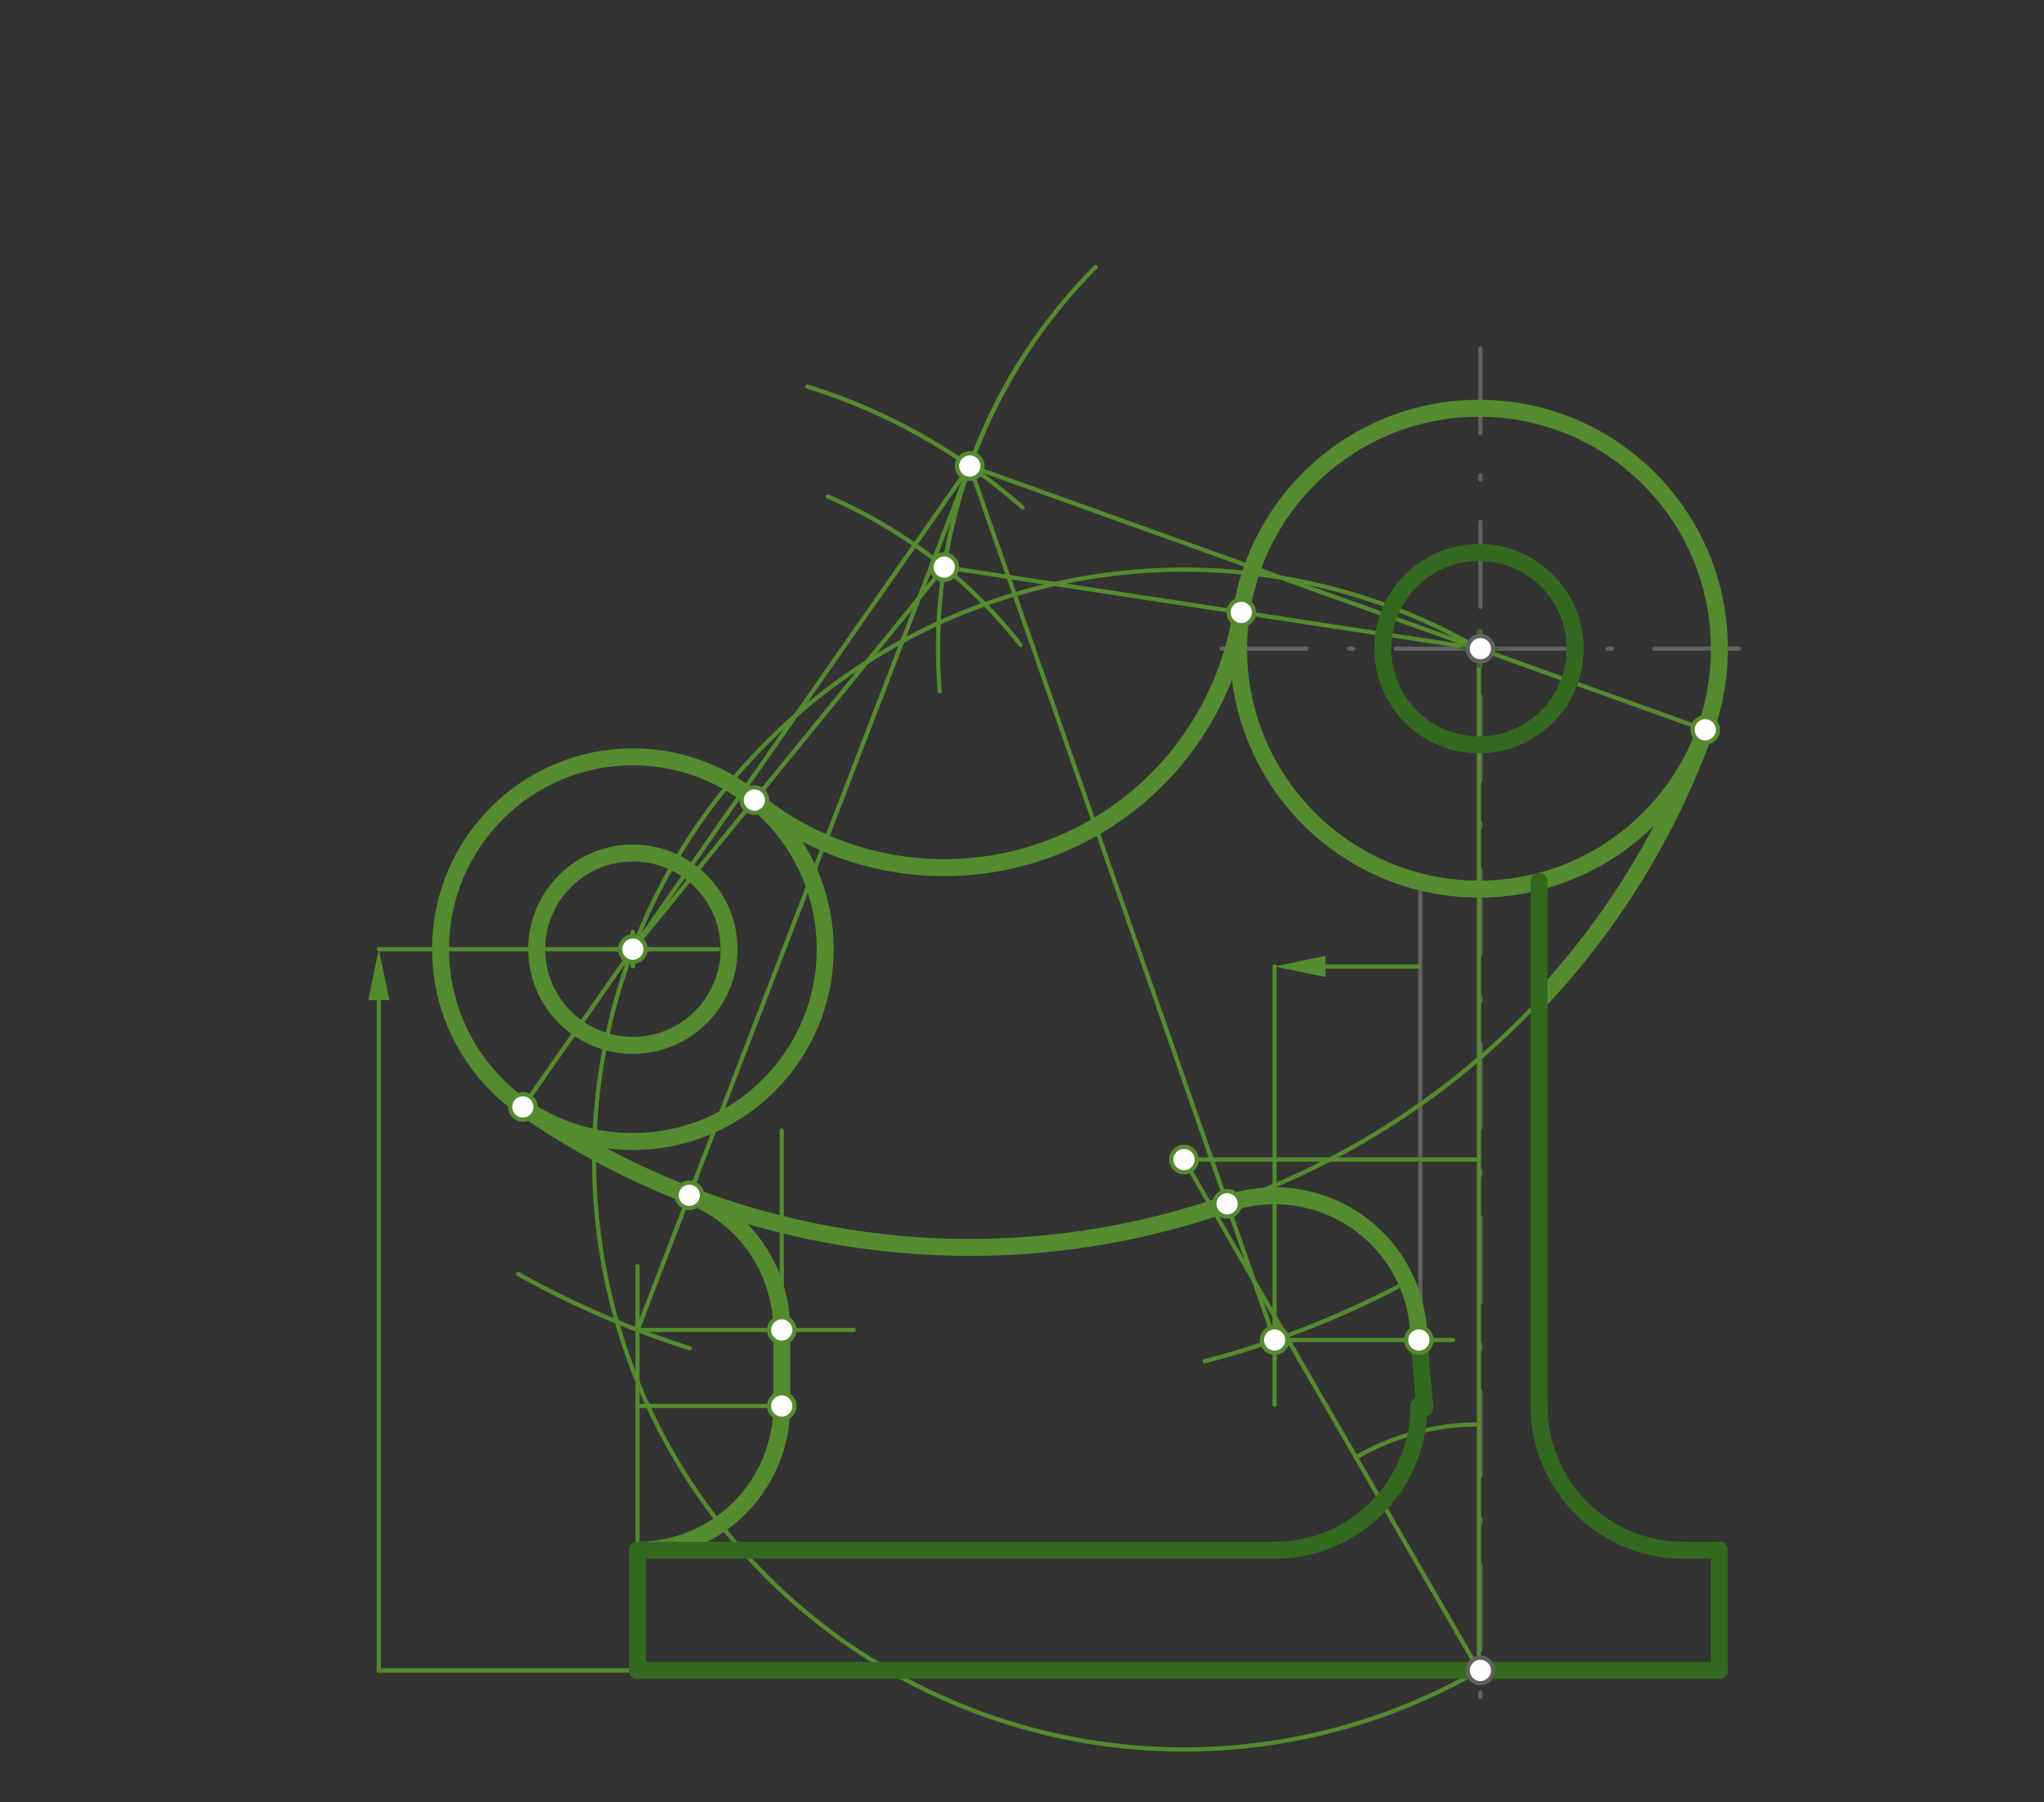<svg xmlns="http://www.w3.org/2000/svg" class="svg--816" height="100%" preserveAspectRatio="xMidYMid meet" viewBox="0 0 482 425" width="100%"><rect x="0" y="0" width="482" height="425" fill="#333333" stroke="none"/><defs><marker id="marker-arrow" markerHeight="16" markerUnits="userSpaceOnUse" markerWidth="24" orient="auto-start-reverse" refX="24" refY="4" viewBox="0 0 24 8"><path d="M 0 0 L 24 4 L 0 8 z" stroke="inherit"></path></marker></defs><g class="aux-layer--949"></g><g class="main-layer--75a"><g class="element--733"><line stroke="#616161" stroke-dasharray="none" stroke-linecap="round" stroke-width="1" x1="150.667" x2="405.785" y1="393.906" y2="393.906"></line></g><g class="element--733"><g class="center--a87"><line x1="345.092" y1="152.961" x2="353.092" y2="152.961" stroke="#616161" stroke-width="1" stroke-linecap="round"></line><line x1="349.092" y1="148.961" x2="349.092" y2="156.961" stroke="#616161" stroke-width="1" stroke-linecap="round"></line><circle class="hit--87b" cx="349.092" cy="152.961" r="4" stroke="none" fill="transparent"></circle></g><circle cx="349.092" cy="152.961" fill="none" r="56.693" stroke="#616161" stroke-dasharray="none" stroke-width="1"></circle></g><g class="element--733"><line stroke="#616161" stroke-dasharray="none" stroke-linecap="round" stroke-width="1" x1="150.667" x2="150.667" y1="393.906" y2="365.56"></line></g><g class="element--733"><line stroke="#616161" stroke-dasharray="none" stroke-linecap="round" stroke-width="1" x1="405.785" x2="405.785" y1="393.906" y2="365.56"></line></g><g class="element--733"><line stroke="#616161" stroke-dasharray="none" stroke-linecap="round" stroke-width="1" x1="334.919" x2="334.919" y1="207.854" y2="331.544"></line></g><g class="element--733"><line stroke="#616161" stroke-dasharray="none" stroke-linecap="round" stroke-width="1" x1="363.265" x2="363.265" y1="331.544" y2="207.854"></line></g><g class="element--733"><path d="M 334.919 331.544 A 34.016 34.016 0 0 1 300.903 365.56" fill="none" stroke="#616161" stroke-dasharray="none" stroke-linecap="round" stroke-width="1"></path></g><g class="element--733"><path d="M 363.265 331.544 A 34.016 34.016 0 0 0 397.281 365.56" fill="none" stroke="#616161" stroke-dasharray="none" stroke-linecap="round" stroke-width="1"></path></g><g class="element--733"><line stroke="#616161" stroke-dasharray="none" stroke-linecap="round" stroke-width="1" x1="300.903" x2="150.667" y1="365.56" y2="365.56"></line></g><g class="element--733"><line stroke="#616161" stroke-dasharray="none" stroke-linecap="round" stroke-width="1" x1="397.281" x2="405.785" y1="365.56" y2="365.56"></line></g><g class="element--733"><g class="center--a87"><line x1="345.092" y1="152.961" x2="353.092" y2="152.961" stroke="#616161" stroke-width="1" stroke-linecap="round"></line><line x1="349.092" y1="148.961" x2="349.092" y2="156.961" stroke="#616161" stroke-width="1" stroke-linecap="round"></line><circle class="hit--87b" cx="349.092" cy="152.961" r="4" stroke="none" fill="transparent"></circle></g><circle cx="349.092" cy="152.961" fill="none" r="22.677" stroke="#616161" stroke-dasharray="none" stroke-width="1"></circle></g><g class="element--733"><line stroke="#616161" stroke-dasharray="20, 10, 1, 10" stroke-linecap="round" stroke-width="1" x1="349.092" x2="349.092" y1="82.095" y2="408.079"></line></g><g class="element--733"><line stroke="#616161" stroke-dasharray="20, 10, 1, 10" stroke-linecap="round" stroke-width="1" x1="349.092" x2="278.226" y1="152.961" y2="152.961"></line></g><g class="element--733"><line stroke="#616161" stroke-dasharray="20, 10, 1, 10" stroke-linecap="round" stroke-width="1" x1="349.092" x2="419.958" y1="152.961" y2="152.961"></line></g><g class="element--733"><line stroke="#558B2F" stroke-dasharray="none" stroke-linecap="round" stroke-width="1" x1="348.759" x2="348.759" y1="393.906" y2="152.961"></line></g><g class="element--733"><line stroke="#558B2F" stroke-dasharray="none" stroke-linecap="round" stroke-width="1" x1="348.759" x2="279.204" y1="273.434" y2="273.434"></line></g><g class="element--733"><line stroke="#558B2F" stroke-dasharray="none" stroke-linecap="round" stroke-width="1" x1="348.759" x2="279.204" y1="393.906" y2="273.434"></line></g><g class="element--733"><path d="M 319.752 343.665 A 58.014 58.014 0 0 1 348.759 335.892" fill="none" stroke="#558B2F" stroke-dasharray="none" stroke-linecap="round" stroke-width="1"></path></g><g class="element--733"><path d="M 348.759 393.906 A 139.11 139.11 0 1 1 348.759 152.961" fill="none" stroke="#558B2F" stroke-dasharray="none" stroke-linecap="round" stroke-width="1"></path></g><g class="element--733"><line stroke="#558B2F" stroke-dasharray="none" stroke-linecap="round" stroke-width="1" x1="150.333" x2="89.333" y1="393.906" y2="393.906"></line></g><g class="element--733"><line stroke="#558B2F" stroke-dasharray="none" stroke-linecap="round" stroke-width="1" x1="89.333" x2="89.333" y1="393.906" y2="235.828"></line><path d="M89.333,223.828 l12,2.5 l0,-5 z" fill="#558B2F" stroke="#558B2F" stroke-width="0" transform="rotate(90, 89.333, 223.828)"></path></g><g class="element--733"><line stroke="#558B2F" stroke-dasharray="none" stroke-linecap="round" stroke-width="1" x1="89.333" x2="169.333" y1="223.828" y2="223.828"></line></g><g class="element--733"><g class="center--a87"><line x1="145.24" y1="223.828" x2="153.24" y2="223.828" stroke="#558B2F" stroke-width="1" stroke-linecap="round"></line><line x1="149.24" y1="219.828" x2="149.24" y2="227.828" stroke="#558B2F" stroke-width="1" stroke-linecap="round"></line><circle class="hit--87b" cx="149.24" cy="223.828" r="4" stroke="none" fill="transparent"></circle></g><circle cx="149.24" cy="223.828" fill="none" r="22.677" stroke="#558B2F" stroke-dasharray="none" stroke-width="4"></circle></g><g class="element--733"><g class="center--a87"><line x1="145.24" y1="223.828" x2="153.24" y2="223.828" stroke="#558B2F" stroke-width="1" stroke-linecap="round"></line><line x1="149.24" y1="219.828" x2="149.24" y2="227.828" stroke="#558B2F" stroke-width="1" stroke-linecap="round"></line><circle class="hit--87b" cx="149.24" cy="223.828" r="4" stroke="none" fill="transparent"></circle></g><circle cx="149.24" cy="223.828" fill="none" r="45.354" stroke="#558B2F" stroke-dasharray="none" stroke-width="4"></circle></g><g class="element--733"><path d="M 190.371 91.16 A 138.898 138.898 0 0 1 241.141 119.68" fill="none" stroke="#558B2F" stroke-dasharray="none" stroke-linecap="round" stroke-width="1"></path></g><g class="element--733"><path d="M 223.104 130.999 A 127.559 127.559 0 0 1 240.276 85.857" fill="none" stroke="#558B2F" stroke-dasharray="none" stroke-linecap="round" stroke-width="1"></path></g><g class="element--733"><line stroke="#558B2F" stroke-dasharray="none" stroke-linecap="round" stroke-width="1" x1="228.689" x2="348.759" y1="109.896" y2="152.961"></line></g><g class="element--733"><line stroke="#558B2F" stroke-dasharray="none" stroke-linecap="round" stroke-width="1" x1="348.759" x2="402.123" y1="152.961" y2="172.101"></line></g><g class="element--733"><line stroke="#558B2F" stroke-dasharray="none" stroke-linecap="round" stroke-width="1" x1="228.689" x2="149.24" y1="109.896" y2="223.828"></line></g><g class="element--733"><line stroke="#558B2F" stroke-dasharray="none" stroke-linecap="round" stroke-width="1" x1="149.24" x2="121.618" y1="223.828" y2="263.438"></line></g><g class="element--733"><path d="M 123.297 261.03 A 184.252 184.252 0 0 0 402.123 172.101" fill="none" stroke="#558B2F" stroke-dasharray="none" stroke-linecap="round" stroke-width="1"></path></g><g class="element--733"><path d="M 284.115 321.009 A 218.268 218.268 0 0 0 330.89 302.758" fill="none" stroke="#558B2F" stroke-dasharray="none" stroke-linecap="round" stroke-width="1"></path></g><g class="element--733"><line stroke="#558B2F" stroke-dasharray="none" stroke-linecap="round" stroke-width="1" x1="334.585" x2="312.57" y1="227.906" y2="227.906"></line><path d="M300.57,227.906 l12,2.5 l0,-5 z" fill="#558B2F" stroke="#558B2F" stroke-width="0" transform="rotate(0, 300.57, 227.906)"></path></g><g class="element--733"><line stroke="#558B2F" stroke-dasharray="none" stroke-linecap="round" stroke-width="1" x1="300.57" x2="300.57" y1="227.906" y2="331.24"></line></g><g class="element--733"><line stroke="#558B2F" stroke-dasharray="none" stroke-linecap="round" stroke-width="1" x1="300.57" x2="228.689" y1="315.988" y2="109.896"></line></g><g class="element--733"><line stroke="#558B2F" stroke-dasharray="none" stroke-linecap="round" stroke-width="1" x1="300.57" x2="342.667" y1="315.988" y2="315.988"></line></g><g class="element--733"><path d="M 334.585 315.988 A 34.016 34.016 0 0 0 289.367 283.87" fill="none" stroke="#558B2F" stroke-dasharray="none" stroke-linecap="round" stroke-width="4"></path></g><g class="element--733"><path d="M 289.367 283.87 A 184.252 184.252 0 0 1 123.297 261.03" fill="none" stroke="#558B2F" stroke-dasharray="none" stroke-linecap="round" stroke-width="4"></path></g><g class="element--733"><line stroke="#558B2F" stroke-dasharray="none" stroke-linecap="round" stroke-width="1" x1="150.333" x2="150.333" y1="365.56" y2="331.544"></line></g><g class="element--733"><line stroke="#558B2F" stroke-dasharray="none" stroke-linecap="round" stroke-width="1" x1="150.333" x2="184.349" y1="331.544" y2="331.544"></line></g><g class="element--733"><path d="M 150.333 365.56 A 34.016 34.016 0 0 0 184.349 331.544" fill="none" stroke="#558B2F" stroke-dasharray="none" stroke-linecap="round" stroke-width="4"></path></g><g class="element--733"><path d="M 122.171 300.408 A 218.268 218.268 0 0 0 162.686 317.945" fill="none" stroke="#558B2F" stroke-dasharray="none" stroke-linecap="round" stroke-width="1"></path></g><g class="element--733"><line stroke="#558B2F" stroke-dasharray="none" stroke-linecap="round" stroke-width="1" x1="150.333" x2="150.333" y1="331.544" y2="298.573"></line></g><g class="element--733"><line stroke="#558B2F" stroke-dasharray="none" stroke-linecap="round" stroke-width="1" x1="150.333" x2="228.689" y1="313.615" y2="109.896"></line></g><g class="element--733"><line stroke="#558B2F" stroke-dasharray="none" stroke-linecap="round" stroke-width="1" x1="184.349" x2="184.349" y1="331.544" y2="266.573"></line></g><g class="element--733"><line stroke="#558B2F" stroke-dasharray="none" stroke-linecap="round" stroke-width="1" x1="150.333" x2="201.333" y1="313.615" y2="313.615"></line></g><g class="element--733"><line stroke="#558B2F" stroke-dasharray="none" stroke-linecap="round" stroke-width="4" x1="184.349" x2="184.349" y1="331.544" y2="313.615"></line></g><g class="element--733"><path d="M 184.349 313.615 A 34.016 34.016 0 0 0 162.545 281.866" fill="none" stroke="#558B2F" stroke-dasharray="none" stroke-linecap="round" stroke-width="4"></path></g><g class="element--733"><path d="M 221.593 162.972 A 127.559 127.559 0 0 1 258.371 62.954" fill="none" stroke="#558B2F" stroke-dasharray="none" stroke-linecap="round" stroke-width="1"></path></g><g class="element--733"><path d="M 195.214 117.087 A 116.22 116.22 0 0 1 240.679 152.092" fill="none" stroke="#558B2F" stroke-dasharray="none" stroke-linecap="round" stroke-width="1"></path></g><g class="element--733"><line stroke="#558B2F" stroke-dasharray="none" stroke-linecap="round" stroke-width="1" x1="222.657" x2="149.24" y1="133.733" y2="223.828"></line></g><g class="element--733"><line stroke="#558B2F" stroke-dasharray="none" stroke-linecap="round" stroke-width="1" x1="222.657" x2="348.759" y1="133.733" y2="152.961"></line></g><g class="element--733"><path d="M 177.89 188.669 A 70.866 70.866 0 0 0 292.713 144.415" fill="none" stroke="#558B2F" stroke-dasharray="none" stroke-linecap="round" stroke-width="4"></path></g><g class="element--733"><g class="center--a87"><line x1="344.759" y1="152.961" x2="352.759" y2="152.961" stroke="#558B2F" stroke-width="1" stroke-linecap="round"></line><line x1="348.759" y1="148.961" x2="348.759" y2="156.961" stroke="#558B2F" stroke-width="1" stroke-linecap="round"></line><circle class="hit--87b" cx="348.759" cy="152.961" r="4" stroke="none" fill="transparent"></circle></g><circle cx="348.759" cy="152.961" fill="none" r="56.693" stroke="#558B2F" stroke-dasharray="none" stroke-width="4"></circle></g><g class="element--733"><g class="center--a87"><line x1="344.759" y1="152.961" x2="352.759" y2="152.961" stroke="#33691E" stroke-width="1" stroke-linecap="round"></line><line x1="348.759" y1="148.961" x2="348.759" y2="156.961" stroke="#33691E" stroke-width="1" stroke-linecap="round"></line><circle class="hit--87b" cx="348.759" cy="152.961" r="4" stroke="none" fill="transparent"></circle></g><circle cx="348.759" cy="152.961" fill="none" r="22.677" stroke="#33691E" stroke-dasharray="none" stroke-width="4"></circle></g><g class="element--733"><path d="M 402.123 172.101 A 184.252 184.252 0 0 1 362.932 236.101" fill="none" stroke="#558B2F" stroke-dasharray="none" stroke-linecap="round" stroke-width="4"></path></g><g class="element--733"><line stroke="#33691E" stroke-dasharray="none" stroke-linecap="round" stroke-width="4" x1="362.932" x2="362.932" y1="207.854" y2="331.544"></line></g><g class="element--733"><path d="M 362.932 331.544 A 34.016 34.016 0 0 0 396.948 365.56" fill="none" stroke="#33691E" stroke-dasharray="none" stroke-linecap="round" stroke-width="4"></path></g><g class="element--733"><line stroke="#33691E" stroke-dasharray="none" stroke-linecap="round" stroke-width="4" x1="396.948" x2="405.451" y1="365.56" y2="365.56"></line></g><g class="element--733"><line stroke="#33691E" stroke-dasharray="none" stroke-linecap="round" stroke-width="4" x1="405.451" x2="405.451" y1="365.56" y2="393.906"></line></g><g class="element--733"><line stroke="#33691E" stroke-dasharray="none" stroke-linecap="round" stroke-width="4" x1="405.451" x2="150.333" y1="393.906" y2="393.906"></line></g><g class="element--733"><line stroke="#33691E" stroke-dasharray="none" stroke-linecap="round" stroke-width="4" x1="150.333" x2="150.333" y1="393.906" y2="365.56"></line></g><g class="element--733"><line stroke="#33691E" stroke-dasharray="none" stroke-linecap="round" stroke-width="4" x1="150.333" x2="300.57" y1="365.56" y2="365.56"></line></g><g class="element--733"><path d="M 300.57 365.56 A 34.016 34.016 0 0 0 334.585 331.544" fill="none" stroke="#33691E" stroke-dasharray="none" stroke-linecap="round" stroke-width="4"></path></g><g class="element--733"><line stroke="#33691E" stroke-dasharray="none" stroke-linecap="round" stroke-width="4" x1="336" x2="334.585" y1="331.906" y2="315.988"></line></g><g class="element--733"><circle cx="349.092" cy="152.961" r="3" stroke="#616161" stroke-width="1" fill="#ffffff"></circle>}</g><g class="element--733"><circle cx="349.092" cy="393.906" r="3" stroke="#616161" stroke-width="1" fill="#ffffff"></circle>}</g><g class="element--733"><circle cx="279.204" cy="273.434" r="3" stroke="#558B2F" stroke-width="1" fill="#ffffff"></circle>}</g><g class="element--733"><circle cx="149.24" cy="223.828" r="3" stroke="#558B2F" stroke-width="1" fill="#ffffff"></circle>}</g><g class="element--733"><circle cx="228.689" cy="109.896" r="3" stroke="#558B2F" stroke-width="1" fill="#ffffff"></circle>}</g><g class="element--733"><circle cx="402.123" cy="172.101" r="3" stroke="#558B2F" stroke-width="1" fill="#ffffff"></circle>}</g><g class="element--733"><circle cx="123.297" cy="261.03" r="3" stroke="#558B2F" stroke-width="1" fill="#ffffff"></circle>}</g><g class="element--733"><circle cx="300.57" cy="315.988" r="3" stroke="#558B2F" stroke-width="1" fill="#ffffff"></circle>}</g><g class="element--733"><circle cx="289.367" cy="283.87" r="3" stroke="#558B2F" stroke-width="1" fill="#ffffff"></circle>}</g><g class="element--733"><circle cx="334.585" cy="315.988" r="3" stroke="#558B2F" stroke-width="1" fill="#ffffff"></circle>}</g><g class="element--733"><circle cx="162.545" cy="281.866" r="3" stroke="#558B2F" stroke-width="1" fill="#ffffff"></circle>}</g><g class="element--733"><circle cx="184.349" cy="313.615" r="3" stroke="#558B2F" stroke-width="1" fill="#ffffff"></circle>}</g><g class="element--733"><circle cx="184.349" cy="331.544" r="3" stroke="#558B2F" stroke-width="1" fill="#ffffff"></circle>}</g><g class="element--733"><circle cx="222.657" cy="133.733" r="3" stroke="#558B2F" stroke-width="1" fill="#ffffff"></circle>}</g><g class="element--733"><circle cx="177.89" cy="188.669" r="3" stroke="#558B2F" stroke-width="1" fill="#ffffff"></circle>}</g><g class="element--733"><circle cx="292.713" cy="144.415" r="3" stroke="#558B2F" stroke-width="1" fill="#ffffff"></circle>}</g></g><g class="snaps-layer--ac6"></g><g class="temp-layer--52d"></g></svg>
